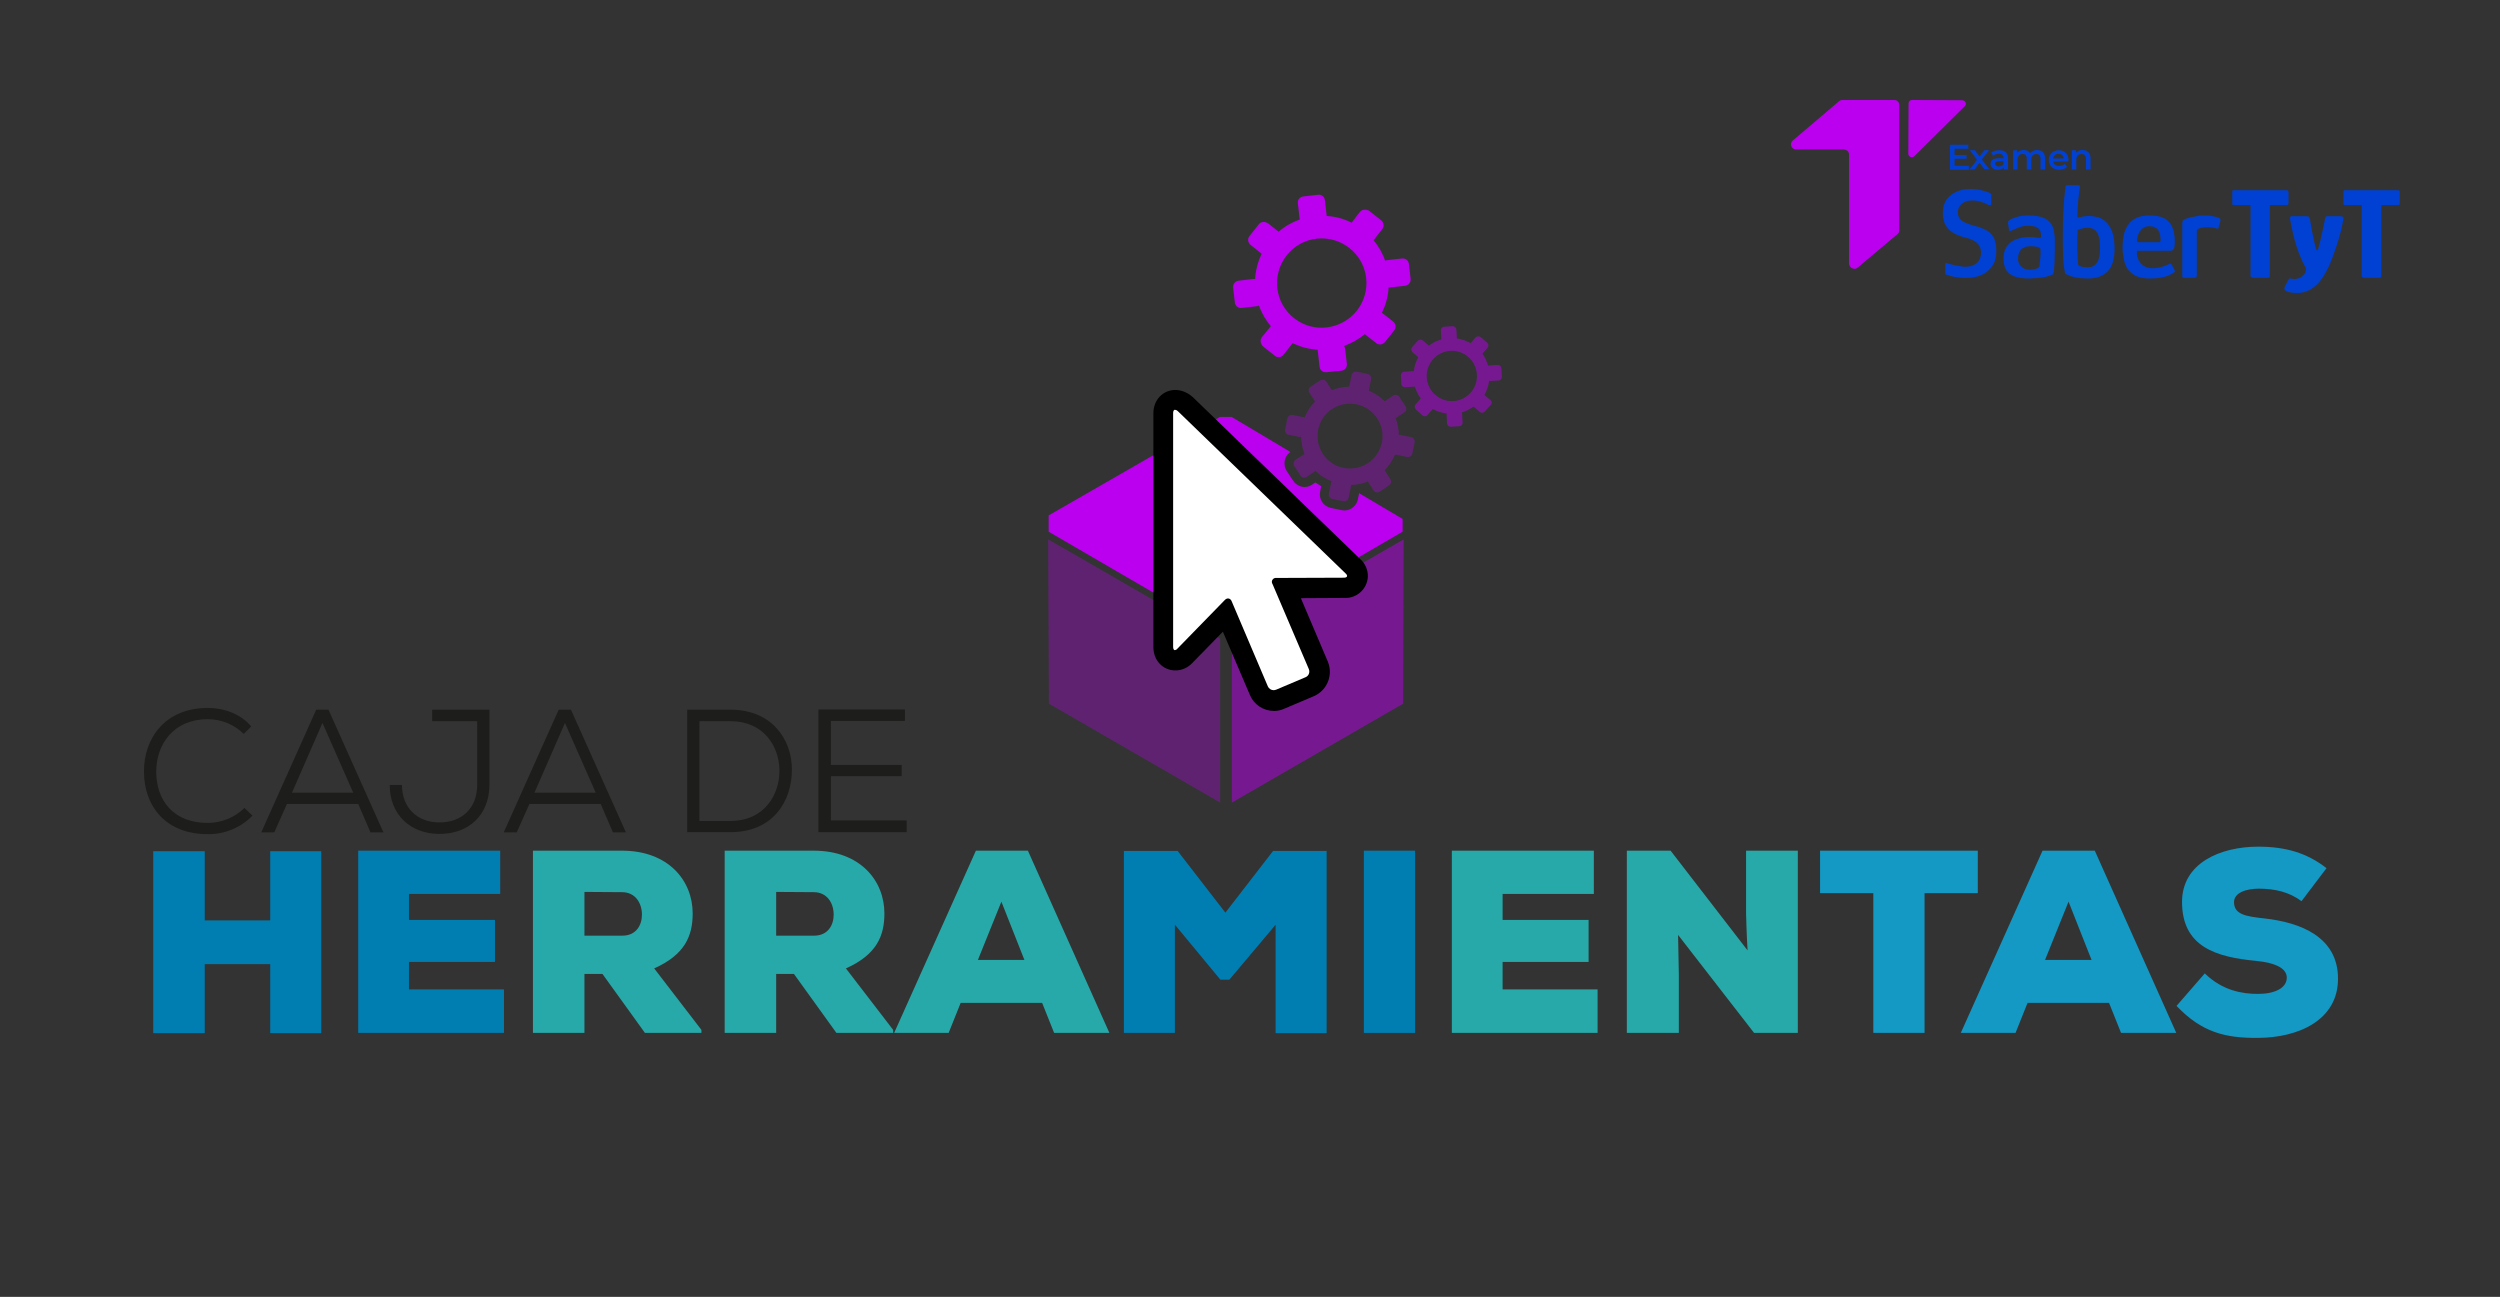 <?xml version="1.0" encoding="utf-8"?>
<!-- Generator: Adobe Illustrator 24.0.0, SVG Export Plug-In . SVG Version: 6.00 Build 0)  -->
<svg version="1.1" id="Capa_1" xmlns="http://www.w3.org/2000/svg" xmlns:xlink="http://www.w3.org/1999/xlink" x="0px" y="0px"
	 viewBox="0 0 1000.1 518.8" style="enable-background:new 0 0 1000.1 518.8;" xml:space="preserve">
<rect x="0" y="0" width="1000.1" height="518.8" fill="#333333" stroke="none"/>
<g>
	<g id="Capa_1_1_">
		<path style="fill:#1D1D1B;" d="M101,326.3c-4.7,4.8-11.2,7.5-17.9,7.4c-17,0-25.5-11.4-25.5-25c-0.1-13.4,8.5-25.5,25.5-25.5
			c6.5,0,13.1,2.3,17.4,7.4l-3,3c-3.8-3.8-9-5.9-14.4-5.9c-13.7,0-20.6,10.1-20.6,21c0,11.5,6.9,20.5,20.6,20.5
			c5.5,0,10.8-2.2,14.7-6L101,326.3z"/>
		<path style="fill:#1D1D1B;" d="M143.3,321.6h-28.5l-5.1,11.4h-5.2l22-49.1h4.9l22,49.1h-5.2L143.3,321.6z M116.8,317.1h24.5
			l-12.3-27.9L116.8,317.1z"/>
		<path style="fill:#1D1D1B;" d="M195.8,283.9v29.9c0,12.3-8.3,19.8-20,19.8c-11.5,0-19.9-7.6-19.9-19.6h4.9c0,9.1,6.1,15,15,15
			s15.1-5.6,15.1-15.1v-25.4h-18v-4.6H195.8z"/>
		<path style="fill:#1D1D1B;" d="M240.3,321.6h-28.5l-5.1,11.4h-5.2l22-49.1h4.9l22,49.1h-5.2L240.3,321.6z M213.8,317.1h24.5
			l-12.3-27.9L213.8,317.1z"/>
		<path style="fill:#1D1D1B;" d="M292.2,283.9c16.6,0,24.6,11.9,24.6,24c0,12.4-7.4,25-24.6,25h-17.3v-49H292.2z M279.8,328.4h12.4
			c13.7,0,19.8-10.7,19.6-20.5c-0.2-9.5-6.4-19.4-19.6-19.4h-12.4V328.4z"/>
		<path style="fill:#1D1D1B;" d="M362.6,332.9h-35.2v-49.1h34.6v4.6h-29.6v17.6h28.3v4.5h-28.3v17.7h30.3V332.9z"/>
		<path style="fill:#007EB2;" d="M108.1,413.3v-27.6H81.9v27.6H61.3v-72.8h20.6v27.7h26.2v-27.7h20.4v72.8H108.1z"/>
		<path style="fill:#007EB2;" d="M201.6,413.2h-58.3v-72.9h56.8v17.3h-36.5V368H198v16.8h-34.4v11h38L201.6,413.2z"/>
		<path style="fill:#27A9A9;" d="M280.6,413.2H258l-17-23.6h-7.2v23.6h-20.6v-72.9h35.6c18.6,0,28.3,12,28.3,25.1
			c0,9-3.1,16.5-15.4,22l18.9,24.6V413.2z M233.8,356.8v17.5H249c5.4,0,7.8-4.1,7.8-8.4c0-4.6-2.6-9-8-9L233.8,356.8z"/>
		<path style="fill:#27A9A9;" d="M357.3,413.2h-22.7l-17-23.6h-7.1v23.6h-20.6v-72.9h35.6c18.6,0,28.3,12,28.3,25.1
			c0,9-3.1,16.5-15.4,22l18.9,24.6L357.3,413.2z M310.5,356.8v17.5h15.2c5.4,0,7.8-4.1,7.8-8.4c0-4.6-2.6-9-8-9L310.5,356.8z"/>
		<path style="fill:#27A9A9;" d="M416.9,401.2h-32.6l-4.8,12h-21.8l32.7-72.9h20.8l32.6,72.9h-22.1L416.9,401.2z M400.6,360.7
			l-9.4,23.3h18.6L400.6,360.7z"/>
		<path style="fill:#007EB2;" d="M510.4,369.8l-18.6,22.1h-3.6l-18.2-22v43.3h-20.4v-72.8h21.5l19.1,24.7l19.1-24.7h21.4v72.9h-20.4
			V369.8z"/>
		<path style="fill:#007EB2;" d="M545.6,413.2v-72.9h20.5v72.9H545.6z"/>
		<path style="fill:#27A9A9;" d="M639.1,413.2h-58.3v-72.9h56.8v17.3h-36.5V368h34.4v16.8h-34.4v11h38L639.1,413.2z"/>
		<path style="fill:#27A9A9;" d="M699.1,380.2c-0.5-8.7-0.5-12.1-0.6-14.9v-25h20.7v72.9h-17.5L671.3,374l0.3,15.9v23.3h-20.8v-72.9
			h17.5L699.1,380.2z"/>
		<path style="fill:#1498C4;" d="M749.3,357.3h-21.2v-17h63.1v17h-21.3v55.9h-20.5V357.3z"/>
		<path style="fill:#1498C4;" d="M843.7,401.2h-32.6l-4.8,12h-21.9l32.7-72.9H838l32.6,72.9h-22.1L843.7,401.2z M827.5,360.7
			l-9.4,23.3h18.6L827.5,360.7z"/>
		<path style="fill:#1498C4;" d="M920.7,360.5c-5-3.7-10.7-5-17.1-5c-5,0-9.9,1.6-9.9,5.4c0,5,4.9,5.7,12.1,6.5
			c14.5,1.6,29.5,7.4,29.5,24.1c0,16.5-15.6,23.6-32,23.7c-13.1,0.1-22.5-2.2-32.6-12.8l11.3-13c7.2,7,15.2,8.2,21.3,8.2
			c6.8,0,11.5-2.4,11.5-6.5c0-3.6-4.2-5.9-12.2-6.7c-15.9-1.5-29.7-5.5-29.7-23.6c0-15.4,15.1-22.1,30.5-22.1
			c10.9,0,19.5,2.5,27.3,8.6L920.7,360.5z"/>
		<path style="fill-rule:evenodd;clip-rule:evenodd;fill:#BB00F0;" d="M543.7,197.3l-0.5,2.5c-0.5,2.5-2.8,4.4-5.3,4.4
			c-0.4,0-0.7,0-1.1-0.1l-4.4-0.9c-1.4-0.3-2.7-1.1-3.5-2.4c-0.8-1.2-1.1-2.7-0.8-4.1l0.4-2.2c-0.8-0.5-1.6-1-2.3-1.5l-1.3,0.9
			c-2.5,1.7-5.9,1-7.6-1.6l-2.5-3.8c-0.5-0.7-0.8-1.5-0.9-2.4c-0.3-2.1,0.6-4.1,2.3-5.3l-23.5-14h-4.7l-68.5,39.4v6.5l56.9,33.1
			l11.6,6.7h4.7l11.6-6.7l56.8-33.1v-5.1L543.7,197.3L543.7,197.3z"/>
		<polygon style="opacity:0.33;fill-rule:evenodd;clip-rule:evenodd;fill:#BB00F0;" points="488.1,288.3 488.1,321.1 488,321 
			419.6,281.5 419.3,215.8 431.9,223 488.1,255.5 		"/>
		<polygon style="opacity:0.5;fill-rule:evenodd;clip-rule:evenodd;fill:#BB00F0;" points="492.8,288.3 492.8,321.1 492.9,321 
			561.3,281.5 561.5,215.8 549,223 492.8,255.5 		"/>
		<path d="M470.2,156c-5,0-8.8,4-8.8,9.3l0,93.6c0,5.3,3.8,9.3,8.8,9.3c2.6,0,5-1.1,6.8-3l12.2-12.5l10.8,25.3
			c1.6,3.9,5.4,6.4,9.7,6.4c1.4,0,2.8-0.3,4.1-0.9l11.8-5c5.3-2.3,7.8-8.4,5.6-13.8l-10.8-25.4l17.5-0.1c4.9,0.2,9-3.6,9.3-8.4
			c0.1-2.7-1-5.3-3-7.1l-67.1-64.9C475,157,472.6,156,470.2,156L470.2,156z"/>
		<path style="fill:#FFFFFF;" d="M470.2,164c0.4,0,0.7,0.2,1,0.5l67.1,64.9c1,0.9,0.7,1.7-0.7,1.7l-27.1,0.1
			c-0.8-0.1-1.6,0.5-1.7,1.4c0,0.3,0,0.7,0.2,0.9l14.6,34.2c0.5,1.3-0.1,2.7-1.3,3.2l-11.8,5c-0.3,0.1-0.7,0.2-1,0.2
			c-1,0-1.9-0.6-2.3-1.5l-14.5-34.1c-0.2-0.6-0.8-1.1-1.4-1.1c-0.5,0-0.9,0.2-1.3,0.6L471,259.5c-0.2,0.3-0.6,0.5-1,0.6
			c-0.4,0-0.7-0.5-0.7-1.3v-93.6c0-0.8,0.3-1.3,0.8-1.3"/>
		<path style="fill:#BB00F0;" d="M536.7,148.3c1.3-0.2,2.2-1.3,2.1-2.7c0,0,0,0,0,0l-0.7-6.1c0-0.4-0.2-0.7-0.4-1.1
			c3-1.1,5.8-2.7,8.3-4.7l4.6,3.6c1,0.8,2.5,0.6,3.4-0.4c0,0,0,0,0,0l0,0l3.8-4.8l0,0c0.8-1,0.6-2.5-0.4-3.4l-4.6-3.6
			c1.6-3.1,2.5-6.6,2.7-10.1c0.2,0,0.4,0,0.6,0l6.1-0.7c1.3-0.2,2.2-1.3,2.1-2.7c0,0,0,0,0,0l-0.7-6.1c-0.2-1.3-1.3-2.2-2.7-2.1
			c0,0,0,0,0,0l-6.1,0.7c-0.3,0-0.5,0.1-0.7,0.2c-1-3-2.6-5.7-4.6-8.2l3.5-4.5c0.8-1,0.6-2.5-0.4-3.4c0,0,0,0,0,0l-4.8-3.8
			c-0.5-0.4-1.1-0.5-1.7-0.5c-0.8-0.1-1.6,0.3-2.1,0.9l-3.3,4.3c-3.1-1.6-6.5-2.5-10-2.7c0-0.1,0-0.2,0-0.3l-0.7-6.1
			c-0.2-1.3-1.3-2.2-2.6-2.1c0,0,0,0,0,0l-6.1,0.7c-1.3,0.2-2.3,1.3-2.1,2.7l0.7,6.1c0,0.1,0,0.3,0.1,0.4c-3.1,1.1-6,2.7-8.5,4.9
			l-4-3.2c-0.2-0.1-0.4-0.2-0.6-0.3c-1-0.7-2.5-0.5-3.3,0.5l-3.8,4.8c-0.8,1-0.6,2.5,0.4,3.4c0,0,0,0,0,0l4.5,3.6
			c-1.5,3.2-2.4,6.6-2.6,10.1c-0.2,0-0.4,0-0.6,0l-6.1,0.7c-1.3,0.2-2.2,1.3-2.1,2.7c0,0,0,0,0,0l0.7,6.1c0.2,1.3,1.3,2.2,2.6,2.1
			c0,0,0,0,0,0l6.1-0.7c0.3,0,0.6-0.1,0.9-0.3c1.1,3,2.7,5.8,4.8,8.3l-3.6,4.4c-0.6,0.8-0.7,1.8-0.2,2.7c0.1,0.4,0.4,0.7,0.7,1
			l4.8,3.8c1,0.8,2.5,0.6,3.3-0.4c0,0,0,0,0,0l3.7-4.7c3.2,1.5,6.6,2.4,10.1,2.6c-0.1,0.3-0.1,0.6,0,0.8l0.7,6.1
			c0.2,1.3,1.3,2.2,2.6,2.1c0,0,0,0,0,0L536.7,148.3z M517.7,127.3c-7.8-6.1-9.1-17.3-3-25.1c6.1-7.8,17.3-9.1,25.1-3
			c7.8,6.1,9.1,17.3,3,25.1C536.6,132,525.4,133.4,517.7,127.3C517.6,127.3,517.6,127.3,517.7,127.3L517.7,127.3z"/>
		<path style="opacity:0.33;fill:#BB00F0;" d="M556.2,191.7l-2.3-3.6c1.8-1.8,3.2-4,4.2-6.3c0.1,0.1,0.3,0.1,0.4,0.1l4.4,0.9
			c0.9,0.2,1.9-0.4,2.1-1.4l0.9-4.4c0.2-0.9-0.4-1.9-1.3-2.1c0,0,0,0,0,0l-4.4-0.9c-0.2,0-0.4,0-0.6,0c0-2.3-0.5-4.6-1.3-6.7
			l3.5-2.3c0.8-0.5,1-1.6,0.5-2.4c0,0,0,0,0,0l-2.5-3.8c-0.2-0.4-0.6-0.6-1-0.7c-0.5-0.2-1.1-0.2-1.6,0.2l-3.3,2.2
			c-1.8-1.8-3.9-3.2-6.3-4.2c0-0.1,0-0.1,0-0.2l0.9-4.4c0.2-0.9-0.4-1.9-1.3-2.1c0,0,0,0,0,0l-4.4-0.9c-0.9-0.2-1.9,0.4-2.1,1.3
			c0,0,0,0,0,0l-0.9,4.4c0,0.1,0,0.2,0,0.3c-2.4,0-4.8,0.5-7,1.4l-2-3.1c-0.1-0.1-0.2-0.3-0.3-0.4c-0.5-0.8-1.6-0.9-2.4-0.4
			l-3.8,2.5c-0.8,0.5-1,1.6-0.5,2.4c0,0,0,0,0,0l2.3,3.5c-1.8,1.8-3.2,4-4.2,6.4c-0.1-0.1-0.3-0.1-0.4-0.1l-4.4-0.9
			c-0.9-0.2-1.9,0.4-2.1,1.4l-0.9,4.4c-0.2,0.9,0.4,1.9,1.3,2.1c0,0,0,0,0,0l4.4,0.9c0.2,0,0.4,0,0.7,0c0.1,2.3,0.5,4.7,1.4,6.8
			l-3.6,2.3c-0.6,0.4-0.9,1.1-0.8,1.8c0,0.3,0.1,0.6,0.3,0.8l2.5,3.8c0.5,0.8,1.6,1,2.4,0.5l3.6-2.4c1.8,1.8,4,3.2,6.4,4.1
			c-0.1,0.2-0.2,0.4-0.2,0.6l-0.9,4.4c-0.2,0.9,0.4,1.9,1.4,2.1l4.4,0.9c0.9,0.2,1.9-0.4,2.1-1.3c0,0,0,0,0,0l0.9-4.4
			c0.1-0.3,0.1-0.6,0-0.8c2.3,0,4.6-0.5,6.8-1.4l2.3,3.6c0.5,0.8,1.6,1,2.4,0.5c0,0,0,0,0,0l0,0l3.7-2.5l0,0
			C556.5,193.6,556.8,192.6,556.2,191.7C556.2,191.7,556.2,191.7,556.2,191.7z M547.2,185.3c-6,3.9-14.1,2.3-18-3.7
			c-3.9-6-2.3-14.1,3.7-18c6-3.9,14-2.3,18,3.7C554.9,173.2,553.2,181.3,547.2,185.3C547.2,185.2,547.2,185.3,547.2,185.3
			L547.2,185.3z"/>
		<path style="opacity:0.5;fill:#BB00F0;" d="M596.3,160.1l-2.5-2.1c1-1.7,1.6-3.6,1.9-5.6c0.1,0,0.2,0,0.3,0l3.5-0.2
			c0.7,0,1.3-0.7,1.3-1.4c0,0,0,0,0,0l-0.2-3.5c0-0.7-0.7-1.3-1.4-1.3l-3.5,0.2c-0.1,0-0.3,0-0.4,0.1c-0.5-1.7-1.2-3.3-2.3-4.8
			l2.1-2.4c0.5-0.6,0.4-1.4-0.1-1.9l-2.6-2.3c-0.2-0.2-0.6-0.3-0.9-0.3c-0.4-0.1-0.9,0.1-1.2,0.4l-2,2.3c-1.7-1-3.6-1.6-5.5-1.9
			v-0.1l-0.2-3.5c0-0.7-0.7-1.3-1.4-1.3l-3.5,0.2c-0.7,0-1.3,0.7-1.3,1.4c0,0,0,0,0,0l0.2,3.5c0,0.1,0,0.2,0,0.2
			c-1.8,0.5-3.5,1.3-5,2.5l-2.2-1.9c-0.1-0.1-0.2-0.1-0.3-0.2c-0.6-0.5-1.4-0.4-1.9,0.1l-2.3,2.6c-0.5,0.6-0.4,1.4,0.1,1.9l2.4,2.1
			c-1,1.7-1.6,3.6-1.8,5.6c-0.1,0-0.2,0-0.4,0l-3.5,0.2c-0.7,0-1.3,0.7-1.3,1.4l0.2,3.5c0,0.7,0.7,1.3,1.4,1.3l3.5-0.2
			c0.2,0,0.4-0.1,0.5-0.1c0.5,1.7,1.3,3.4,2.4,4.8l-2.1,2.4c-0.4,0.4-0.4,1-0.2,1.5c0.1,0.2,0.2,0.4,0.4,0.6l2.6,2.3
			c0.6,0.5,1.4,0.4,1.9-0.1l2.2-2.5c1.7,1,3.6,1.6,5.6,1.8c0,0.2-0.1,0.3-0.1,0.5l0.2,3.5c0,0.7,0.7,1.3,1.4,1.3c0,0,0,0,0,0
			l3.5-0.2c0.7,0,1.3-0.7,1.3-1.4l-0.2-3.5c0-0.2-0.1-0.4-0.2-0.6c1.7-0.5,3.3-1.3,4.8-2.4l2.5,2.2c0.6,0.5,1.4,0.4,1.9-0.1l0,0
			l2.3-2.6l0,0C596.9,161.5,596.9,160.7,596.3,160.1C596.3,160.2,596.3,160.2,596.3,160.1z M588.3,157.1c-3.7,4.2-10.1,4.5-14.2,0.8
			c-4.2-3.7-4.5-10.1-0.8-14.2c3.7-4.2,10.1-4.5,14.2-0.8c0,0,0,0,0,0C591.6,146.6,592,153,588.3,157.1
			C588.3,157.1,588.3,157.1,588.3,157.1L588.3,157.1z"/>
	</g>
</g>
<g>
	<g>
		<path style="fill:#0041D3;" d="M778.2,109.3v-3.7c0-0.2,0.1-0.4,0.2-0.4s0.4,0.1,0.7,0.2c0.7,0.2,1.5,0.4,2.4,0.6
			c0.9,0.2,1.8,0.3,2.7,0.5s1.6,0.2,2.2,0.2c2,0,3.5-0.6,4.6-1.7s1.5-2.5,1.5-4c0-1.5-0.5-2.7-1.5-3.7s-2.4-1.6-4.2-2.1
			c-0.9-0.2-1.9-0.5-3-0.9s-2.1-0.9-3.1-1.6c-1-0.7-1.8-1.6-2.5-2.8c-0.6-1.2-1-2.7-1-4.6c0-2.3,0.5-4.1,1.6-5.6
			c1.1-1.4,2.4-2.4,4.1-3.1c1.7-0.7,3.5-1,5.5-1c0.8,0,1.7,0.1,2.6,0.2c0.9,0.2,1.8,0.3,2.7,0.6c0.9,0.2,1.6,0.5,2.3,0.8
			c0.2,0.1,0.4,0.2,0.5,0.3c0.1,0.1,0.1,0.3,0.1,0.5v3.4c0,0.8-0.5,0.9-1.5,0.4c-0.8-0.4-1.7-0.8-2.7-1.1c-1-0.3-2.2-0.5-3.5-0.5
			c-1.7,0-3,0.4-4.1,1.3c-1,0.9-1.6,2-1.6,3.3c0,1.1,0.3,2,0.8,2.7c0.6,0.7,1.3,1.2,2.2,1.6c0.9,0.4,1.8,0.7,2.8,1
			c1,0.3,1.9,0.5,2.8,0.8c1.5,0.5,2.7,1.1,3.7,1.8c1,0.7,1.8,1.7,2.3,2.9c0.5,1.2,0.8,2.8,0.8,4.7c0,2.5-0.5,4.5-1.6,6.1
			s-2.5,2.8-4.3,3.6c-1.8,0.8-4,1.2-6.4,1.2c-1,0-2.2-0.1-3.6-0.3c-1.3-0.2-2.6-0.5-3.7-0.9c-0.4-0.1-0.6-0.2-0.8-0.4
			C778.3,109.8,778.2,109.6,778.2,109.3z"/>
		<path style="fill:#0041D3;" d="M811.5,111.4c-1.7,0-3.4-0.2-4.9-0.6c-1.5-0.4-2.8-1.1-3.7-2.3s-1.4-2.8-1.4-5c0-1.8,0.3-3.3,1-4.4
			c0.6-1.1,1.5-2,2.5-2.6c1-0.6,2.1-1,3.3-1.3c1.1-0.2,2.2-0.4,3.1-0.4c0.8,0,1.6,0,2.4,0.1c0.8,0.1,1.5,0.2,2.1,0.3
			c0.4,0.1,0.6-0.2,0.6-0.8c0-1.5-0.4-2.6-1.3-3.2c-0.9-0.6-2.1-0.9-3.8-0.9c-1.3,0-2.6,0.2-3.8,0.7s-2.2,0.9-3,1.3
			c-0.3,0.2-0.6,0.2-0.7,0.2s-0.2-0.2-0.2-0.5l-0.4-2.7c0-0.3,0-0.6,0-0.7c0.1-0.1,0.2-0.3,0.5-0.5c0.9-0.6,2-1,3.3-1.4
			c1.4-0.4,2.8-0.5,4.4-0.5c2.3,0,4.2,0.3,5.6,0.8c1.4,0.5,2.4,1.2,3.1,2.1c0.7,0.9,1.2,1.9,1.4,3.1c0.2,1.1,0.4,2.3,0.4,3.6
			c0,1.6,0,3.1,0,4.5s-0.1,2.8-0.1,4.2c-0.1,1.4-0.1,2.8-0.3,4.2c-0.1,0.4-0.2,0.7-0.3,0.9c-0.1,0.2-0.4,0.4-0.9,0.5
			c-0.5,0.2-1.1,0.4-1.9,0.6c-0.8,0.2-1.6,0.3-2.5,0.4c-0.9,0.1-1.7,0.2-2.5,0.2C812.7,111.4,812.1,111.4,811.5,111.4z M811.9,107.9
			c0.3,0,0.7,0,1.1-0.1c0.4,0,0.8-0.1,1.3-0.2c0.4-0.1,0.8-0.3,1.1-0.5c0.3-0.2,0.5-0.4,0.5-0.8c0.1-0.9,0.2-1.9,0.3-3.1
			c0.1-1.1,0.1-2.2,0.1-3.2c0-0.5-0.2-0.9-0.6-1c-0.4-0.2-0.9-0.3-1.7-0.4c-0.7-0.1-1.5-0.1-2.1-0.1c-0.4,0-0.9,0.1-1.4,0.2
			c-0.5,0.1-1,0.4-1.5,0.7c-0.5,0.3-0.9,0.9-1.2,1.5c-0.3,0.7-0.5,1.5-0.5,2.6c0,0.9,0.2,1.7,0.6,2.3c0.4,0.6,0.9,1.1,1.6,1.5
			C810.1,107.7,810.9,107.9,811.9,107.9z"/>
		<path style="fill:#0041D3;" d="M835.4,111.4c-1.8,0-3.4-0.1-4.8-0.4c-1.4-0.3-2.4-0.5-2.8-0.8c-0.5-0.2-0.9-0.3-1.2-0.5
			c-0.3-0.1-0.4-0.3-0.5-0.6c-0.1-0.2-0.2-0.6-0.2-1c-0.1-0.7-0.3-1.6-0.4-2.9c-0.1-1.3-0.2-2.7-0.2-4.2c0-1.5-0.1-2.9-0.1-4.1
			c0-4.1,0-8.1,0.2-12c0.2-3.9,0.5-7.3,0.9-10.3c0-0.2,0.1-0.3,0.2-0.4c0.1-0.1,0.3-0.1,0.6-0.1h4.2c0.5,0,0.7,0.1,0.7,0.2
			c0,0.2,0,0.4,0,0.9c-0.1,0.6-0.2,1.3-0.3,2.1c-0.1,0.8-0.2,1.6-0.3,2.5c-0.1,0.9-0.1,1.7-0.2,2.5c-0.1,0.8-0.1,1.6-0.1,2.3
			c0,0.7-0.1,1.3-0.1,1.8c0,0.3,0.1,0.5,0.2,0.5c0.2,0.1,0.3,0.1,0.5,0.1c0.4-0.1,1-0.3,1.8-0.4c0.8-0.1,1.5-0.2,2.1-0.2
			c1.2,0,2.4,0.2,3.7,0.5c1.2,0.4,2.3,1,3.3,2c1,1,1.8,2.3,2.4,4c0.6,1.7,0.9,3.9,0.9,6.5c0,4.2-0.9,7.3-2.8,9.2
			C841.3,110.4,838.7,111.4,835.4,111.4z M835.3,106.9c0.9,0,1.8-0.2,2.5-0.7c0.7-0.5,1.3-1.3,1.7-2.4c0.4-1.1,0.6-2.7,0.6-4.6
			c0-1.8-0.1-3.2-0.4-4.3c-0.3-1.1-0.7-1.9-1.2-2.4c-0.5-0.6-1-0.9-1.6-1.1c-0.6-0.2-1.1-0.3-1.7-0.3c-0.3,0-0.7,0-1.2,0.1
			c-0.5,0.1-1,0.2-1.4,0.3c-0.4,0.1-0.8,0.2-1,0.3c-0.2,0-0.3,0.1-0.4,0.2c-0.1,0.1-0.1,0.3-0.1,0.5c0,0.8-0.1,1.7-0.1,2.7
			c0,1,0,2.1,0,3.3c0,1.2,0,2.4,0.1,3.6c0,1.2,0.1,2.4,0.2,3.5c0,0.2,0.1,0.4,0.2,0.5c0.1,0.1,0.2,0.2,0.3,0.3
			c0.4,0.1,0.9,0.3,1.5,0.4C833.9,106.9,834.6,106.9,835.3,106.9z"/>
		<path style="fill:#0041D3;" d="M849.1,98.7c0-1.6,0.2-3.2,0.5-4.7c0.3-1.5,0.9-2.8,1.7-4c0.8-1.2,1.9-2.1,3.3-2.8
			c1.4-0.7,3.2-1,5.3-1c2.3,0,4.1,0.3,5.4,0.9c1.3,0.6,2.3,1.5,3,2.5c0.7,1.1,1.1,2.2,1.4,3.5c0.2,1.3,0.3,2.5,0.3,3.8
			c0,1.4-0.2,2.3-0.5,2.8s-0.8,0.6-1.4,0.6h-12.8c-0.2,0-0.3,0-0.4,0.1c-0.1,0.1-0.1,0.2-0.1,0.5c0,1.2,0.3,2.3,0.8,3.3
			c0.5,1,1.2,1.7,2.2,2.3c1,0.6,2.1,0.8,3.5,0.8c1.1,0,2.3-0.2,3.4-0.5c1.1-0.3,2-0.7,2.6-1c0.4-0.2,0.7-0.3,0.9-0.4
			c0.2-0.1,0.4,0.2,0.7,0.7l1,1.9c0.2,0.3,0.2,0.6,0.1,0.7c-0.1,0.1-0.3,0.3-0.7,0.5c-1.1,0.8-2.6,1.4-4.2,1.7
			c-1.7,0.4-3.4,0.5-5.1,0.5c-2.2,0-4.1-0.3-5.5-1c-1.4-0.7-2.5-1.6-3.3-2.7c-0.8-1.2-1.3-2.5-1.6-4.1
			C849.3,102.1,849.1,100.4,849.1,98.7z M864.3,95.9c0-1-0.1-2-0.4-2.8c-0.3-0.8-0.7-1.5-1.4-1.9s-1.5-0.7-2.6-0.7
			c-0.9,0-1.6,0.2-2.2,0.5c-0.6,0.3-1.1,0.8-1.5,1.3c-0.4,0.5-0.7,1.1-0.9,1.7c-0.2,0.6-0.3,1.2-0.4,1.8c0,0.5,0,0.8,0.1,0.9
			c0,0.1,0.2,0.2,0.5,0.2h8.1c0.3,0,0.5-0.1,0.6-0.2S864.3,96.4,864.3,95.9z"/>
		<path style="fill:#0041D3;" d="M881.5,86.2c2.5,0,4.5,0.3,6.2,1c0.3,0.1,0.5,0.3,0.5,0.4c0.1,0.1,0.1,0.3,0.1,0.5l-0.8,2.9
			c0,0.3-0.1,0.4-0.2,0.5c-0.1,0-0.3,0-0.6-0.1c-0.6-0.2-1.3-0.4-2-0.4c-0.7-0.1-1.3-0.1-1.8-0.1c-0.6,0-1.1,0-1.5,0.1
			c-0.4,0.1-0.8,0.1-1.1,0.2c-0.3,0.1-0.5,0.2-0.7,0.2c-0.1,0.1-0.3,0.2-0.5,0.4c-0.2,0.1-0.3,0.5-0.3,0.9v17.4
			c0,0.4-0.1,0.7-0.2,0.8c-0.1,0.1-0.3,0.2-0.6,0.2h-4.4c-0.1,0-0.3,0-0.4-0.1c-0.1-0.1-0.2-0.3-0.2-0.7v-21c0-0.5,0.1-0.9,0.2-1
			c0.1-0.2,0.4-0.3,0.7-0.5c1-0.5,2.3-0.9,3.7-1.1C879,86.4,880.3,86.2,881.5,86.2z"/>
		<path style="fill:#0041D3;" d="M901.1,111.1c-0.2,0-0.3-0.1-0.5-0.2c-0.2-0.1-0.3-0.3-0.3-0.5v-28c0-0.2,0-0.3-0.1-0.3
			c0,0-0.1-0.1-0.3-0.1h-6c-0.5,0-0.7,0-0.8-0.1c-0.1-0.1-0.1-0.3-0.1-0.6v-4.6c0-0.3,0-0.5,0.1-0.5c0.1-0.1,0.3-0.1,0.7-0.1h20.7
			c0.4,0,0.7,0,0.8,0.1c0.1,0.1,0.2,0.3,0.2,0.5v4.6c0,0.3-0.1,0.5-0.2,0.6c-0.1,0.1-0.4,0.1-0.8,0.1h-6c-0.2,0-0.3,0-0.4,0.1
			s-0.1,0.1-0.1,0.3v28c0,0.5-0.2,0.7-0.7,0.7H901.1z"/>
		<path style="fill:#0041D3;" d="M921.2,104.9c-0.6-1.4-1.2-2.7-1.7-4.1c-0.5-1.4-1-2.8-1.4-4.3c-0.4-1.5-0.8-2.9-1.1-4.4
			c-0.3-1.5-0.6-3-0.9-4.5c-0.1-0.8,0.1-1.1,0.7-1.1h6c0.4,0,0.7,0.1,0.9,0.3c0.2,0.2,0.3,0.6,0.4,1.2c0.1,0.4,0.2,0.9,0.3,1.6
			c0.1,0.7,0.2,1.4,0.4,2.3c0.2,0.8,0.3,1.7,0.5,2.6c0.2,0.9,0.4,1.8,0.6,2.7c0.2,0.9,0.4,1.8,0.7,2.6c0.1,0.2,0.3,0.4,0.4,0.4
			c0.1,0,0.2-0.1,0.3-0.4c0.3-1,0.5-2,0.8-3c0.2-1,0.5-2,0.7-3.1c0.2-1,0.5-2.1,0.7-3.1c0.2-1,0.4-2.1,0.6-3.1
			c0.1-0.4,0.2-0.7,0.3-0.8c0.1-0.2,0.4-0.2,0.8-0.2h5.1c0.4,0,0.7,0.1,0.9,0.2c0.2,0.1,0.3,0.5,0.2,1c-0.2,1.4-0.5,2.8-0.8,4.1
			c-0.3,1.3-0.7,2.6-1.1,4c-0.4,1.4-0.9,2.9-1.5,4.6c-0.3,1-0.8,2.2-1.3,3.6c-0.5,1.4-1.2,2.9-2,4.4c-0.8,1.5-1.7,3-2.8,4.3
			c-1.1,1.3-2.4,2.4-3.8,3.2c-1.5,0.8-3.2,1.3-5.1,1.3c-1,0-1.9-0.1-2.6-0.2c-0.7-0.1-1.3-0.3-1.8-0.6c-0.8-0.4-1-1-0.6-1.7l1.5-2.8
			c0.2-0.3,0.3-0.5,0.5-0.5s0.4,0,0.7,0.1c0.5,0.1,1,0.2,1.6,0.1c0.6-0.1,1.1-0.2,1.6-0.4c0.6-0.3,1.1-0.6,1.5-1s0.6-0.7,0.8-1.1
			c0.3-0.7,0.3-1.3,0.2-2.1C921.8,106.3,921.6,105.6,921.2,104.9z"/>
		<path style="fill:#0041D3;" d="M945.6,111.1c-0.2,0-0.3-0.1-0.5-0.2c-0.2-0.1-0.3-0.3-0.3-0.5v-28c0-0.2,0-0.3-0.1-0.3
			c0,0-0.1-0.1-0.3-0.1h-6c-0.5,0-0.7,0-0.8-0.1c-0.1-0.1-0.1-0.3-0.1-0.6v-4.6c0-0.3,0-0.5,0.1-0.5c0.1-0.1,0.3-0.1,0.7-0.1h20.7
			c0.4,0,0.7,0,0.8,0.1c0.1,0.1,0.2,0.3,0.2,0.5v4.6c0,0.3-0.1,0.5-0.2,0.6c-0.1,0.1-0.4,0.1-0.8,0.1h-5.9c-0.2,0-0.3,0-0.4,0.1
			c0,0-0.1,0.1-0.1,0.3v28c0,0.5-0.2,0.7-0.7,0.7H945.6z"/>
	</g>
	<g>
		<path style="fill:#BB00F0;" d="M737.6,59.8l-19.1,0c-1.9,0-2.8-2.4-1.3-3.6l18.5-15.7c0.4-0.3,0.8-0.5,1.3-0.5h20.8
			c1.1,0,2,0.9,2,2l0,50.1c0,0.7-0.2,1.1-0.9,1.7l-15.8,13.3c-1.3,1.1-3.4,0-3.4-1.7l0-43.6C739.7,60.7,738.8,59.8,737.6,59.8z"/>
		<g>
			<path style="fill:#BB00F0;" d="M785,40.1L764.9,40c-0.8,0-1.4,0.6-1.4,1.4l-0.1,20.1c0,0.8,0.7,1.4,1.4,1.4c0.3,0,0.7-0.1,1-0.4
				l20.2-20C786.9,41.6,786.2,40.1,785,40.1z"/>
		</g>
	</g>
	<g>
		<g>
			<path style="fill:#0041D3;" d="M787.6,66.3v1.6h-7.5v-10h7.3v1.6h-5.5V62h4.8v1.5h-4.8v2.8H787.6z"/>
			<path style="fill:#0041D3;" d="M793.9,67.8l-2-2.7l-2,2.7h-2l3-3.9l-2.9-3.8h2l1.9,2.5l1.9-2.5h1.9l-2.9,3.7l3,3.9H793.9z"/>
			<path style="fill:#0041D3;" d="M803.3,63.3v4.5h-1.7v-0.9c-0.4,0.7-1.3,1-2.4,1c-1.8,0-2.9-1-2.9-2.3c0-1.3,0.9-2.3,3.2-2.3h2
				v-0.1c0-1-0.6-1.7-1.9-1.7c-0.9,0-1.8,0.3-2.3,0.8l-0.7-1.3c0.8-0.6,2-0.9,3.2-0.9C802,60.1,803.3,61.1,803.3,63.3z M801.5,65.4
				v-0.9h-1.9c-1.2,0-1.5,0.5-1.5,1c0,0.6,0.5,1.1,1.5,1.1C800.4,66.6,801.2,66.2,801.5,65.4z"/>
			<path style="fill:#0041D3;" d="M818.1,63.4v4.4h-1.8v-4.2c0-1.4-0.6-2-1.7-2c-1.2,0-2,0.8-2,2.3v3.9h-1.8v-4.2c0-1.4-0.6-2-1.7-2
				c-1.2,0-2,0.8-2,2.3v3.9h-1.8v-7.7h1.7v1c0.6-0.7,1.5-1.1,2.5-1.1c1.1,0,2.1,0.4,2.6,1.3c0.6-0.8,1.6-1.3,2.9-1.3
				C816.8,60.1,818.1,61.1,818.1,63.4z"/>
			<path style="fill:#0041D3;" d="M827.3,64.6h-6c0.2,1.1,1.1,1.8,2.5,1.8c0.9,0,1.5-0.3,2.1-0.8l1,1.1c-0.7,0.8-1.8,1.2-3.1,1.2
				c-2.6,0-4.2-1.6-4.2-3.9s1.7-3.9,4-3.9c2.2,0,3.9,1.6,3.9,4C827.4,64.2,827.3,64.4,827.3,64.6z M821.3,63.4h4.3
				c-0.1-1.1-1-1.9-2.2-1.9C822.3,61.5,821.5,62.3,821.3,63.4z"/>
			<path style="fill:#0041D3;" d="M836.3,63.4v4.4h-1.8v-4.2c0-1.4-0.7-2-1.8-2c-1.3,0-2.1,0.8-2.1,2.3v3.9h-1.8v-7.7h1.7v1
				c0.6-0.7,1.5-1.1,2.6-1.1C835,60.1,836.3,61.1,836.3,63.4z"/>
		</g>
	</g>
</g>
</svg>
